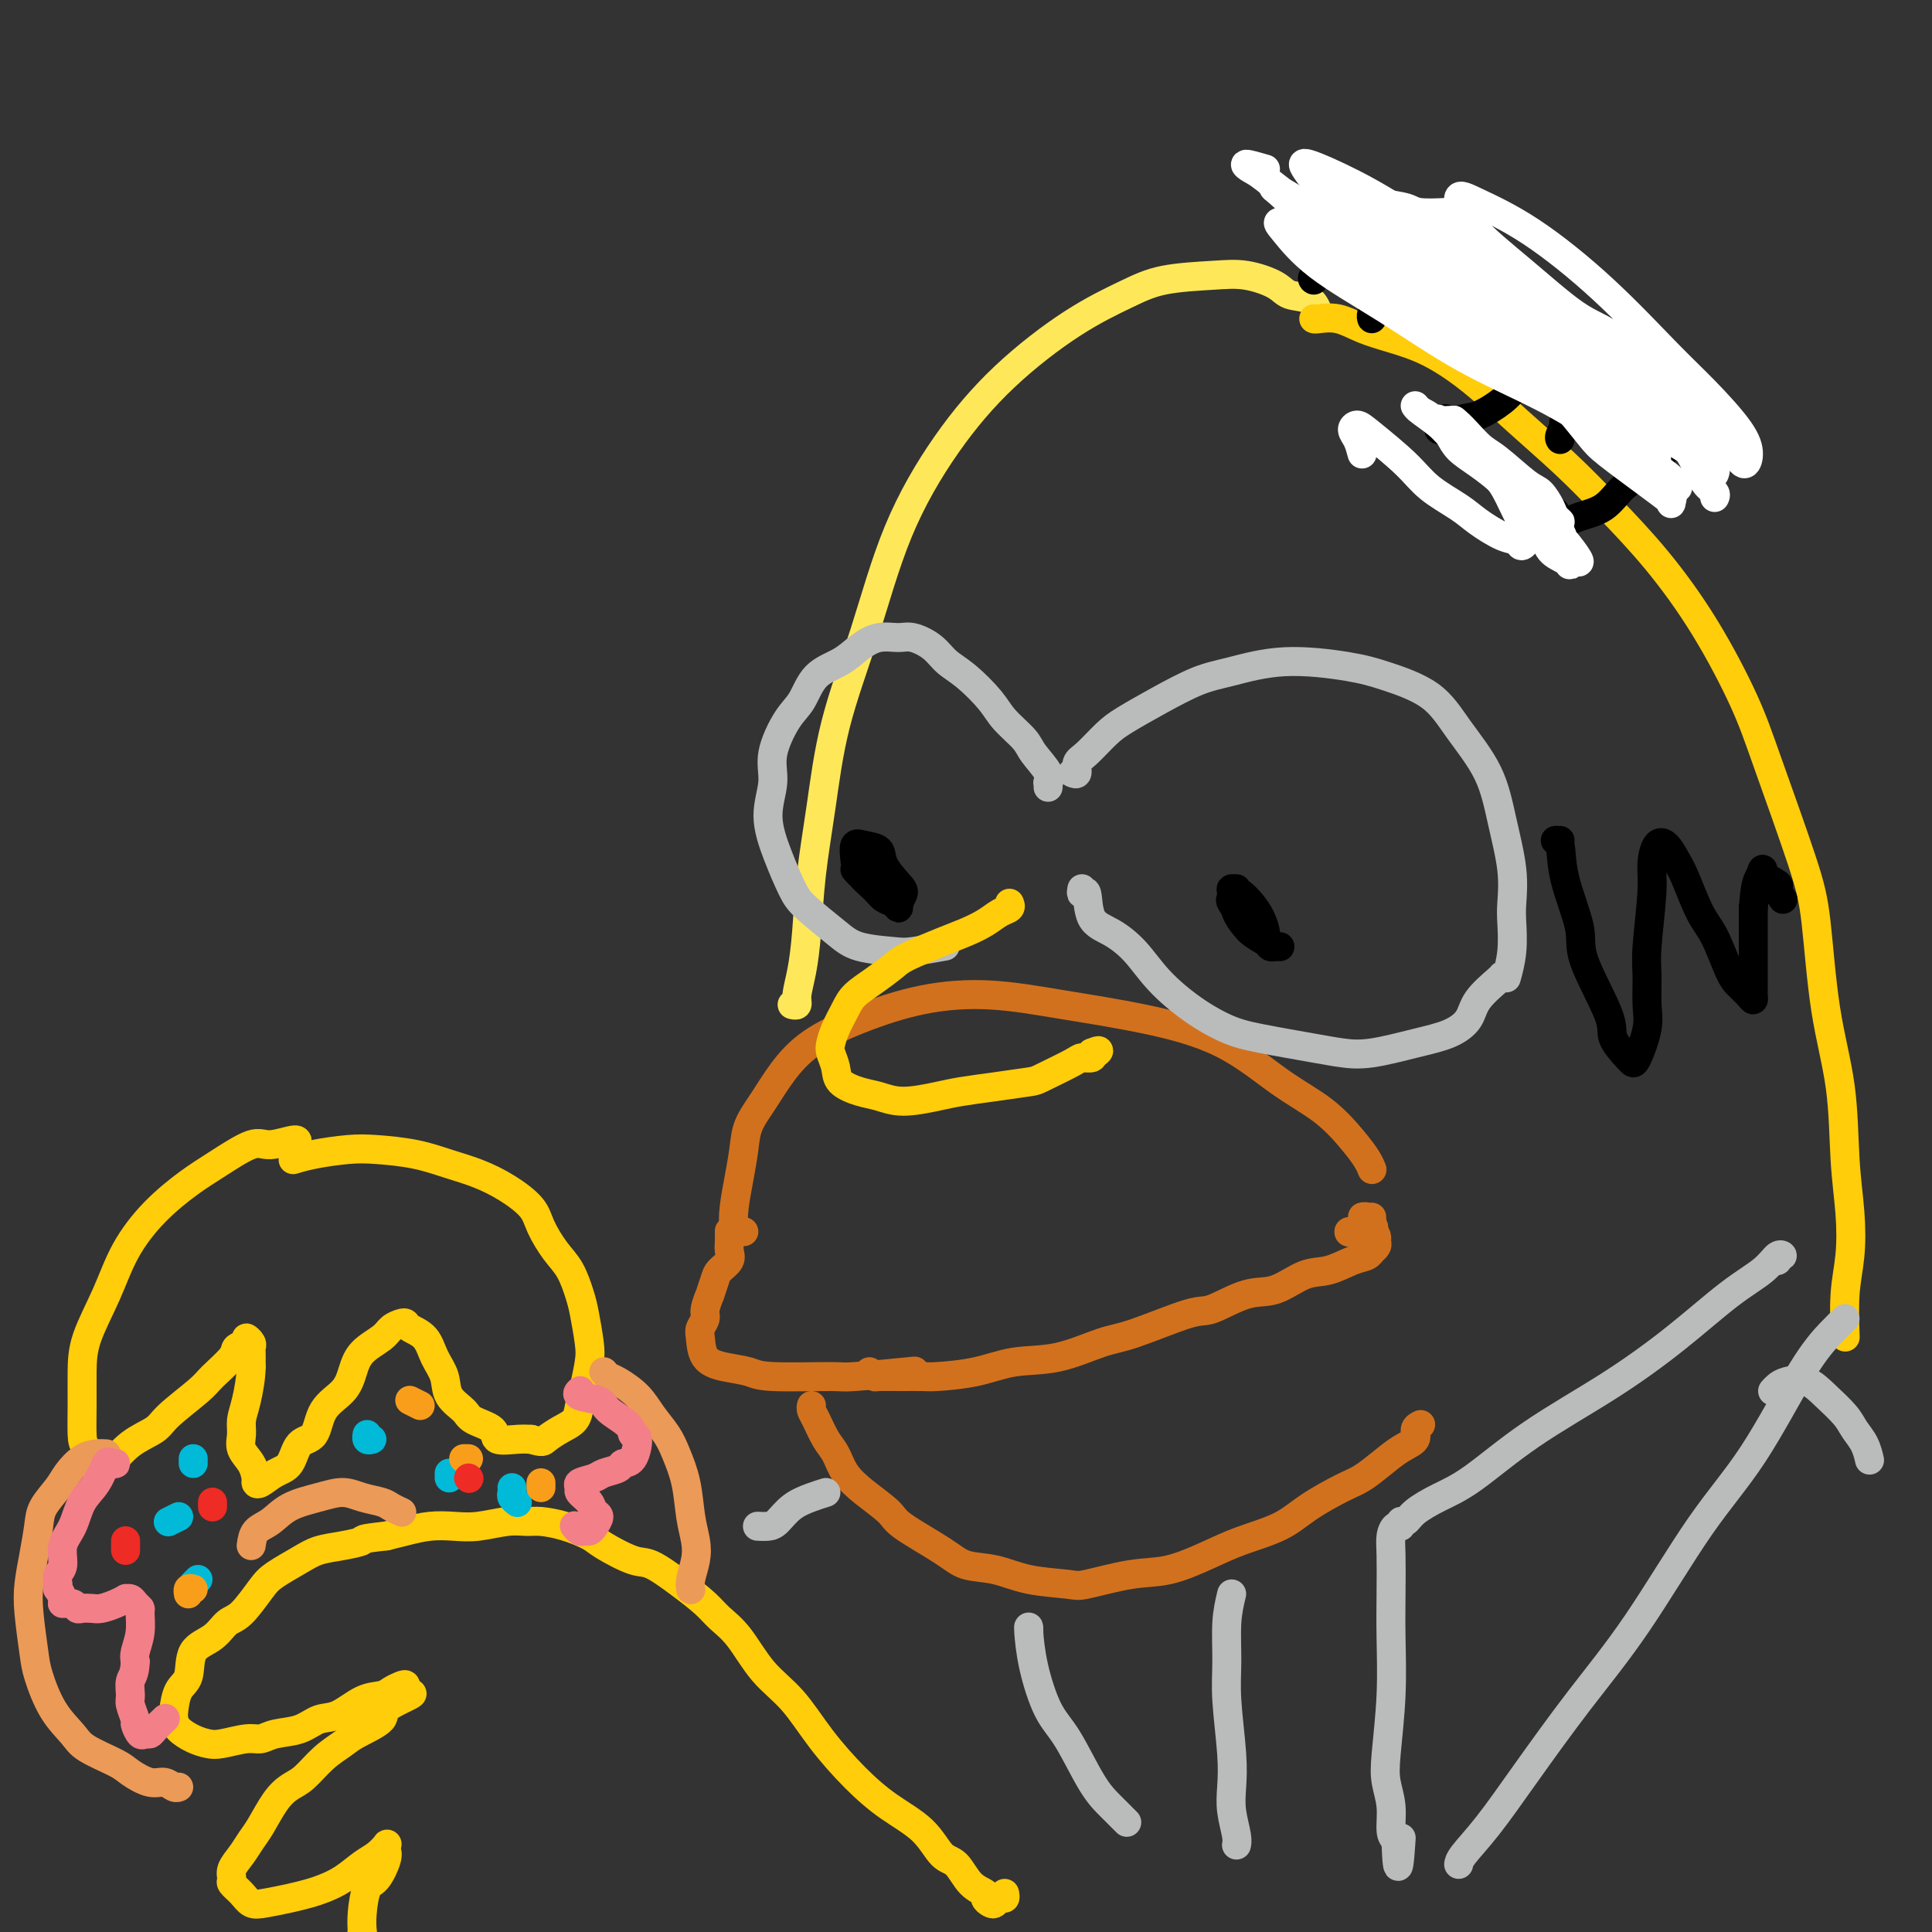 <svg viewBox='0 0 400 400' version='1.1' xmlns='http://www.w3.org/2000/svg' xmlns:xlink='http://www.w3.org/1999/xlink'><rect x="0" y="0" width="400" height="400" fill="#333333" stroke="none"/><g fill='none' stroke='#FEE859' stroke-width='6' stroke-linecap='round' stroke-linejoin='round'><path d='M273,65c-0.445,-1.199 -0.890,-2.399 -2,-3c-1.110,-0.601 -2.886,-0.604 -4,-1c-1.114,-0.396 -1.567,-1.184 -3,-2c-1.433,-0.816 -3.846,-1.658 -6,-2c-2.154,-0.342 -4.049,-0.184 -7,0c-2.951,0.184 -6.960,0.392 -10,1c-3.040,0.608 -5.112,1.614 -8,3c-2.888,1.386 -6.591,3.152 -11,6c-4.409,2.848 -9.523,6.777 -14,11c-4.477,4.223 -8.316,8.738 -12,14c-3.684,5.262 -7.215,11.269 -10,18c-2.785,6.731 -4.826,14.184 -7,21c-2.174,6.816 -4.480,12.993 -6,19c-1.520,6.007 -2.254,11.843 -3,17c-0.746,5.157 -1.505,9.634 -2,14c-0.495,4.366 -0.725,8.620 -1,12c-0.275,3.380 -0.596,5.886 -1,8c-0.404,2.114 -0.892,3.835 -1,5c-0.108,1.165 0.163,1.775 0,2c-0.163,0.225 -0.761,0.064 -1,0c-0.239,-0.064 -0.120,-0.032 0,0'/></g>
<g fill='none' stroke='#D2711D' stroke-width='6' stroke-linecap='round' stroke-linejoin='round'><path d='M154,255c-0.316,0.030 -0.631,0.060 -1,0c-0.369,-0.060 -0.791,-0.209 -1,-1c-0.209,-0.791 -0.205,-2.222 0,-4c0.205,-1.778 0.612,-3.902 1,-6c0.388,-2.098 0.756,-4.171 1,-6c0.244,-1.829 0.362,-3.416 1,-5c0.638,-1.584 1.795,-3.166 3,-5c1.205,-1.834 2.458,-3.918 4,-6c1.542,-2.082 3.373,-4.160 6,-6c2.627,-1.840 6.050,-3.441 10,-5c3.950,-1.559 8.428,-3.075 13,-4c4.572,-0.925 9.237,-1.260 14,-1c4.763,0.260 9.623,1.113 15,2c5.377,0.887 11.271,1.808 17,3c5.729,1.192 11.293,2.654 16,5c4.707,2.346 8.557,5.574 12,8c3.443,2.426 6.478,4.048 9,6c2.522,1.952 4.532,4.235 6,6c1.468,1.765 2.395,3.014 3,4c0.605,0.986 0.887,1.710 1,2c0.113,0.290 0.056,0.145 0,0'/><path d='M151,255c0.001,-0.096 0.002,-0.192 0,0c-0.002,0.192 -0.007,0.671 0,1c0.007,0.329 0.027,0.509 0,1c-0.027,0.491 -0.102,1.292 0,2c0.102,0.708 0.382,1.322 0,2c-0.382,0.678 -1.427,1.421 -2,2c-0.573,0.579 -0.674,0.994 -1,2c-0.326,1.006 -0.876,2.602 -1,3c-0.124,0.398 0.177,-0.401 0,0c-0.177,0.401 -0.831,2.001 -1,3c-0.169,0.999 0.147,1.395 0,2c-0.147,0.605 -0.758,1.419 -1,2c-0.242,0.581 -0.114,0.930 0,2c0.114,1.070 0.213,2.861 1,4c0.787,1.139 2.260,1.627 4,2c1.740,0.373 3.747,0.632 5,1c1.253,0.368 1.753,0.844 5,1c3.247,0.156 9.241,-0.010 12,0c2.759,0.010 2.281,0.195 5,0c2.719,-0.195 8.634,-0.770 11,-1c2.366,-0.230 1.183,-0.115 0,0'/><path d='M180,284c0.393,0.423 0.786,0.846 1,1c0.214,0.154 0.249,0.039 1,0c0.751,-0.039 2.217,-0.004 4,0c1.783,0.004 3.883,-0.024 5,0c1.117,0.024 1.249,0.101 3,0c1.751,-0.101 5.119,-0.381 8,-1c2.881,-0.619 5.276,-1.578 8,-2c2.724,-0.422 5.779,-0.306 9,-1c3.221,-0.694 6.608,-2.197 9,-3c2.392,-0.803 3.789,-0.906 7,-2c3.211,-1.094 8.234,-3.180 11,-4c2.766,-0.820 3.274,-0.376 5,-1c1.726,-0.624 4.671,-2.318 7,-3c2.329,-0.682 4.042,-0.354 6,-1c1.958,-0.646 4.161,-2.268 6,-3c1.839,-0.732 3.315,-0.574 5,-1c1.685,-0.426 3.580,-1.438 5,-2c1.420,-0.562 2.366,-0.676 3,-1c0.634,-0.324 0.955,-0.860 1,-1c0.045,-0.140 -0.186,0.116 0,0c0.186,-0.116 0.790,-0.606 1,-1c0.210,-0.394 0.025,-0.694 0,-1c-0.025,-0.306 0.108,-0.618 0,-1c-0.108,-0.382 -0.457,-0.834 -1,-1c-0.543,-0.166 -1.280,-0.044 -2,0c-0.720,0.044 -1.425,0.012 -2,0c-0.575,-0.012 -1.022,-0.003 -1,0c0.022,0.003 0.511,0.002 1,0'/><path d='M280,255c-0.861,0.065 -1.015,0.229 0,0c1.015,-0.229 3.198,-0.850 4,-1c0.802,-0.150 0.225,0.170 0,0c-0.225,-0.170 -0.096,-0.830 0,-1c0.096,-0.170 0.159,0.151 0,0c-0.159,-0.151 -0.540,-0.772 -1,-1c-0.460,-0.228 -1.000,-0.061 -1,0c-0.000,0.061 0.538,0.016 1,0c0.462,-0.016 0.846,-0.005 1,0c0.154,0.005 0.077,0.002 0,0'/><path d='M168,291c-0.066,0.300 -0.132,0.600 0,1c0.132,0.400 0.462,0.900 1,2c0.538,1.100 1.282,2.802 2,4c0.718,1.198 1.408,1.894 2,3c0.592,1.106 1.085,2.624 2,4c0.915,1.376 2.252,2.610 4,4c1.748,1.390 3.908,2.935 5,4c1.092,1.065 1.117,1.651 3,3c1.883,1.349 5.625,3.461 8,5c2.375,1.539 3.383,2.505 5,3c1.617,0.495 3.844,0.518 6,1c2.156,0.482 4.240,1.424 7,2c2.760,0.576 6.197,0.786 8,1c1.803,0.214 1.973,0.430 4,0c2.027,-0.430 5.910,-1.507 9,-2c3.090,-0.493 5.387,-0.403 8,-1c2.613,-0.597 5.543,-1.883 8,-3c2.457,-1.117 4.442,-2.066 7,-3c2.558,-0.934 5.688,-1.853 8,-3c2.312,-1.147 3.805,-2.524 6,-4c2.195,-1.476 5.094,-3.053 7,-4c1.906,-0.947 2.821,-1.266 4,-2c1.179,-0.734 2.621,-1.885 4,-3c1.379,-1.115 2.696,-2.194 4,-3c1.304,-0.806 2.597,-1.340 3,-2c0.403,-0.660 -0.084,-1.447 0,-2c0.084,-0.553 0.738,-0.872 1,-1c0.262,-0.128 0.131,-0.064 0,0'/></g>
<g fill='none' stroke='#BABBBB' stroke-width='6' stroke-linecap='round' stroke-linejoin='round'><path d='M222,160c0.456,0.194 0.913,0.387 1,0c0.087,-0.387 -0.195,-1.355 0,-2c0.195,-0.645 0.869,-0.967 2,-2c1.131,-1.033 2.720,-2.776 4,-4c1.280,-1.224 2.250,-1.930 4,-3c1.750,-1.070 4.280,-2.505 7,-4c2.720,-1.495 5.630,-3.051 8,-4c2.370,-0.949 4.202,-1.292 7,-2c2.798,-0.708 6.563,-1.782 11,-2c4.437,-0.218 9.545,0.419 13,1c3.455,0.581 5.257,1.106 8,2c2.743,0.894 6.427,2.158 9,4c2.573,1.842 4.034,4.261 6,7c1.966,2.739 4.435,5.798 6,9c1.565,3.202 2.224,6.546 3,10c0.776,3.454 1.668,7.017 2,10c0.332,2.983 0.103,5.385 0,7c-0.103,1.615 -0.079,2.443 0,4c0.079,1.557 0.214,3.842 0,6c-0.214,2.158 -0.775,4.188 -1,5c-0.225,0.812 -0.112,0.406 0,0'/><path d='M217,163c0.022,-0.455 0.044,-0.911 0,-1c-0.044,-0.089 -0.155,0.188 0,0c0.155,-0.188 0.574,-0.842 0,-2c-0.574,-1.158 -2.141,-2.820 -3,-4c-0.859,-1.180 -1.010,-1.876 -2,-3c-0.990,-1.124 -2.819,-2.675 -4,-4c-1.181,-1.325 -1.713,-2.426 -3,-4c-1.287,-1.574 -3.330,-3.623 -5,-5c-1.670,-1.377 -2.967,-2.083 -4,-3c-1.033,-0.917 -1.802,-2.044 -3,-3c-1.198,-0.956 -2.825,-1.739 -4,-2c-1.175,-0.261 -1.897,-0.000 -3,0c-1.103,0.000 -2.588,-0.260 -4,0c-1.412,0.260 -2.751,1.042 -4,2c-1.249,0.958 -2.409,2.093 -4,3c-1.591,0.907 -3.612,1.587 -5,3c-1.388,1.413 -2.142,3.558 -3,5c-0.858,1.442 -1.818,2.182 -3,4c-1.182,1.818 -2.584,4.713 -3,7c-0.416,2.287 0.154,3.965 0,6c-0.154,2.035 -1.031,4.428 -1,7c0.031,2.572 0.970,5.323 2,8c1.030,2.677 2.153,5.281 3,7c0.847,1.719 1.420,2.553 3,4c1.580,1.447 4.169,3.508 6,5c1.831,1.492 2.905,2.413 5,3c2.095,0.587 5.211,0.838 7,1c1.789,0.162 2.251,0.236 4,0c1.749,-0.236 4.785,-0.782 6,-1c1.215,-0.218 0.607,-0.109 0,0'/><path d='M224,184c-0.107,0.556 -0.213,1.112 0,1c0.213,-0.112 0.746,-0.892 1,0c0.254,0.892 0.228,3.456 1,5c0.772,1.544 2.340,2.070 4,3c1.660,0.930 3.410,2.265 5,4c1.590,1.735 3.019,3.869 5,6c1.981,2.131 4.514,4.259 7,6c2.486,1.741 4.926,3.095 7,4c2.074,0.905 3.781,1.361 7,2c3.219,0.639 7.949,1.462 11,2c3.051,0.538 4.421,0.791 6,1c1.579,0.209 3.365,0.374 6,0c2.635,-0.374 6.118,-1.287 9,-2c2.882,-0.713 5.165,-1.224 7,-2c1.835,-0.776 3.224,-1.816 4,-3c0.776,-1.184 0.940,-2.513 2,-4c1.060,-1.487 3.016,-3.131 4,-4c0.984,-0.869 0.995,-0.963 1,-1c0.005,-0.037 0.002,-0.019 0,0'/></g>
<g fill='none' stroke='#000000' stroke-width='6' stroke-linecap='round' stroke-linejoin='round'><path d='M177,180c0.486,0.563 0.971,1.125 2,2c1.029,0.875 2.600,2.062 4,3c1.400,0.938 2.627,1.626 3,2c0.373,0.374 -0.108,0.433 0,0c0.108,-0.433 0.804,-1.359 1,-2c0.196,-0.641 -0.109,-0.997 -1,-2c-0.891,-1.003 -2.369,-2.652 -3,-4c-0.631,-1.348 -0.417,-2.395 -1,-3c-0.583,-0.605 -1.964,-0.769 -3,-1c-1.036,-0.231 -1.725,-0.528 -2,0c-0.275,0.528 -0.134,1.881 0,3c0.134,1.119 0.260,2.003 1,3c0.740,0.997 2.093,2.107 3,3c0.907,0.893 1.367,1.570 2,2c0.633,0.430 1.437,0.612 2,1c0.563,0.388 0.883,0.980 1,1c0.117,0.020 0.032,-0.533 0,-1c-0.032,-0.467 -0.009,-0.848 0,-1c0.009,-0.152 0.005,-0.076 0,0'/><path d='M256,184c-0.407,-0.015 -0.815,-0.029 -1,0c-0.185,0.029 -0.148,0.103 0,1c0.148,0.897 0.408,2.619 1,4c0.592,1.381 1.518,2.423 2,3c0.482,0.577 0.522,0.689 1,1c0.478,0.311 1.394,0.821 2,1c0.606,0.179 0.903,0.028 1,0c0.097,-0.028 -0.005,0.066 0,0c0.005,-0.066 0.118,-0.292 0,-1c-0.118,-0.708 -0.466,-1.899 -1,-3c-0.534,-1.101 -1.255,-2.111 -2,-3c-0.745,-0.889 -1.514,-1.655 -2,-2c-0.486,-0.345 -0.690,-0.269 -1,0c-0.310,0.269 -0.728,0.730 -1,1c-0.272,0.270 -0.399,0.349 0,1c0.399,0.651 1.325,1.873 2,3c0.675,1.127 1.099,2.158 2,3c0.901,0.842 2.280,1.493 3,2c0.720,0.507 0.781,0.868 1,1c0.219,0.132 0.598,0.036 1,0c0.402,-0.036 0.829,-0.010 1,0c0.171,0.010 0.085,0.005 0,0'/></g>
<g fill='none' stroke='#FFCD0A' stroke-width='6' stroke-linecap='round' stroke-linejoin='round'><path d='M209,187c0.161,0.357 0.322,0.713 0,1c-0.322,0.287 -1.126,0.503 -2,1c-0.874,0.497 -1.818,1.273 -3,2c-1.182,0.727 -2.601,1.405 -4,2c-1.399,0.595 -2.777,1.107 -5,2c-2.223,0.893 -5.291,2.167 -7,3c-1.709,0.833 -2.058,1.227 -3,2c-0.942,0.773 -2.476,1.926 -4,3c-1.524,1.074 -3.036,2.069 -4,3c-0.964,0.931 -1.379,1.799 -2,3c-0.621,1.201 -1.448,2.734 -2,4c-0.552,1.266 -0.830,2.265 -1,3c-0.170,0.735 -0.234,1.205 0,2c0.234,0.795 0.765,1.916 1,3c0.235,1.084 0.173,2.130 1,3c0.827,0.870 2.543,1.565 4,2c1.457,0.435 2.655,0.611 4,1c1.345,0.389 2.837,0.990 5,1c2.163,0.010 4.998,-0.573 7,-1c2.002,-0.427 3.170,-0.699 5,-1c1.830,-0.301 4.320,-0.631 7,-1c2.680,-0.369 5.549,-0.778 7,-1c1.451,-0.222 1.486,-0.258 3,-1c1.514,-0.742 4.509,-2.188 6,-3c1.491,-0.812 1.478,-0.988 2,-1c0.522,-0.012 1.578,0.139 2,0c0.422,-0.139 0.211,-0.570 0,-1'/><path d='M226,218c2.244,-0.933 1.356,-0.267 1,0c-0.356,0.267 -0.178,0.133 0,0'/><path d='M272,66c0.086,0.048 0.172,0.097 1,0c0.828,-0.097 2.399,-0.339 4,0c1.601,0.339 3.232,1.259 5,2c1.768,0.741 3.674,1.304 6,2c2.326,0.696 5.073,1.525 8,3c2.927,1.475 6.036,3.595 9,6c2.964,2.405 5.784,5.093 9,8c3.216,2.907 6.828,6.031 10,9c3.172,2.969 5.902,5.782 9,9c3.098,3.218 6.563,6.840 10,11c3.437,4.160 6.847,8.857 10,14c3.153,5.143 6.051,10.732 8,15c1.949,4.268 2.949,7.215 5,13c2.051,5.785 5.151,14.409 7,20c1.849,5.591 2.446,8.148 3,13c0.554,4.852 1.063,12.000 2,18c0.937,6.000 2.300,10.852 3,16c0.700,5.148 0.738,10.593 1,15c0.262,4.407 0.750,7.778 1,11c0.250,3.222 0.263,6.297 0,9c-0.263,2.703 -0.802,5.036 -1,8c-0.198,2.964 -0.057,6.561 0,8c0.057,1.439 0.028,0.719 0,0'/></g>
<g fill='none' stroke='#000000' stroke-width='6' stroke-linecap='round' stroke-linejoin='round'><path d='M299,87c0.212,-0.284 0.423,-0.568 0,0c-0.423,0.568 -1.481,1.989 -1,2c0.481,0.011 2.501,-1.389 4,-2c1.499,-0.611 2.476,-0.432 4,-1c1.524,-0.568 3.596,-1.882 5,-3c1.404,-1.118 2.142,-2.041 3,-3c0.858,-0.959 1.837,-1.955 3,-3c1.163,-1.045 2.509,-2.138 3,-3c0.491,-0.862 0.128,-1.491 0,-2c-0.128,-0.509 -0.022,-0.897 0,-2c0.022,-1.103 -0.039,-2.922 0,-4c0.039,-1.078 0.177,-1.416 0,-2c-0.177,-0.584 -0.671,-1.414 -1,-2c-0.329,-0.586 -0.494,-0.927 -1,-1c-0.506,-0.073 -1.355,0.124 -2,0c-0.645,-0.124 -1.088,-0.568 -2,0c-0.912,0.568 -2.294,2.147 -3,3c-0.706,0.853 -0.735,0.978 -1,2c-0.265,1.022 -0.764,2.940 -1,4c-0.236,1.060 -0.208,1.264 0,2c0.208,0.736 0.594,2.006 1,3c0.406,0.994 0.830,1.713 1,2c0.170,0.287 0.085,0.144 0,0'/><path d='M322,106c-0.169,0.288 -0.339,0.576 0,1c0.339,0.424 1.186,0.984 2,1c0.814,0.016 1.596,-0.512 3,-1c1.404,-0.488 3.430,-0.934 5,-2c1.570,-1.066 2.682,-2.750 4,-4c1.318,-1.250 2.840,-2.064 4,-3c1.160,-0.936 1.956,-1.994 3,-3c1.044,-1.006 2.334,-1.959 3,-3c0.666,-1.041 0.707,-2.170 1,-3c0.293,-0.830 0.837,-1.360 1,-2c0.163,-0.640 -0.054,-1.391 0,-2c0.054,-0.609 0.379,-1.078 0,-2c-0.379,-0.922 -1.462,-2.299 -2,-3c-0.538,-0.701 -0.531,-0.726 -1,-1c-0.469,-0.274 -1.415,-0.795 -2,-1c-0.585,-0.205 -0.809,-0.093 -2,0c-1.191,0.093 -3.348,0.167 -5,1c-1.652,0.833 -2.800,2.426 -4,3c-1.200,0.574 -2.451,0.129 -4,1c-1.549,0.871 -3.396,3.056 -4,4c-0.604,0.944 0.034,0.645 0,1c-0.034,0.355 -0.740,1.365 -1,2c-0.260,0.635 -0.074,0.896 0,1c0.074,0.104 0.037,0.052 0,0'/><path d='M284,65c0.027,0.524 0.053,1.048 0,1c-0.053,-0.048 -0.187,-0.669 0,-1c0.187,-0.331 0.695,-0.372 1,-1c0.305,-0.628 0.408,-1.843 1,-3c0.592,-1.157 1.673,-2.255 2,-3c0.327,-0.745 -0.101,-1.138 0,-2c0.101,-0.862 0.730,-2.194 1,-3c0.270,-0.806 0.179,-1.086 0,-2c-0.179,-0.914 -0.447,-2.463 -1,-3c-0.553,-0.537 -1.393,-0.062 -2,0c-0.607,0.062 -0.983,-0.288 -2,0c-1.017,0.288 -2.675,1.216 -4,2c-1.325,0.784 -2.316,1.426 -3,2c-0.684,0.574 -1.060,1.082 -2,2c-0.940,0.918 -2.446,2.247 -3,3c-0.554,0.753 -0.158,0.929 0,1c0.158,0.071 0.079,0.035 0,0'/></g>
<g fill='none' stroke='#FFCD0A' stroke-width='6' stroke-linecap='round' stroke-linejoin='round'><path d='M208,392c0.088,0.451 0.177,0.902 0,1c-0.177,0.098 -0.619,-0.159 -1,0c-0.381,0.159 -0.699,0.732 -1,1c-0.301,0.268 -0.583,0.229 -1,0c-0.417,-0.229 -0.968,-0.650 -1,-1c-0.032,-0.350 0.455,-0.631 0,-1c-0.455,-0.369 -1.852,-0.828 -3,-2c-1.148,-1.172 -2.048,-3.059 -3,-4c-0.952,-0.941 -1.958,-0.937 -3,-2c-1.042,-1.063 -2.121,-3.193 -4,-5c-1.879,-1.807 -4.557,-3.292 -7,-5c-2.443,-1.708 -4.652,-3.640 -7,-6c-2.348,-2.360 -4.834,-5.149 -7,-8c-2.166,-2.851 -4.010,-5.763 -6,-8c-1.990,-2.237 -4.126,-3.798 -6,-6c-1.874,-2.202 -3.485,-5.046 -5,-7c-1.515,-1.954 -2.934,-3.018 -4,-4c-1.066,-0.982 -1.781,-1.880 -3,-3c-1.219,-1.120 -2.943,-2.460 -5,-4c-2.057,-1.540 -4.446,-3.281 -6,-4c-1.554,-0.719 -2.271,-0.417 -4,-1c-1.729,-0.583 -4.468,-2.051 -6,-3c-1.532,-0.949 -1.857,-1.380 -3,-2c-1.143,-0.620 -3.106,-1.430 -5,-2c-1.894,-0.570 -3.720,-0.899 -5,-1c-1.280,-0.101 -2.014,0.025 -3,0c-0.986,-0.025 -2.223,-0.200 -4,0c-1.777,0.200 -4.092,0.775 -6,1c-1.908,0.225 -3.408,0.102 -5,0c-1.592,-0.102 -3.275,-0.181 -5,0c-1.725,0.181 -3.493,0.623 -5,1c-1.507,0.377 -2.754,0.688 -4,1'/><path d='M80,318c-5.909,0.640 -4.682,0.741 -5,1c-0.318,0.259 -2.180,0.675 -4,1c-1.820,0.325 -3.596,0.560 -5,1c-1.404,0.440 -2.434,1.086 -4,2c-1.566,0.914 -3.667,2.097 -5,3c-1.333,0.903 -1.899,1.527 -3,3c-1.101,1.473 -2.738,3.795 -4,5c-1.262,1.205 -2.149,1.294 -3,2c-0.851,0.706 -1.668,2.031 -3,3c-1.332,0.969 -3.180,1.582 -4,3c-0.820,1.418 -0.610,3.639 -1,5c-0.390,1.361 -1.378,1.860 -2,3c-0.622,1.140 -0.879,2.922 -1,4c-0.121,1.078 -0.106,1.453 0,2c0.106,0.547 0.304,1.267 1,2c0.696,0.733 1.891,1.479 3,2c1.109,0.521 2.133,0.816 3,1c0.867,0.184 1.579,0.258 3,0c1.421,-0.258 3.552,-0.847 5,-1c1.448,-0.153 2.213,0.130 3,0c0.787,-0.130 1.595,-0.672 3,-1c1.405,-0.328 3.405,-0.441 5,-1c1.595,-0.559 2.783,-1.564 4,-2c1.217,-0.436 2.462,-0.302 4,-1c1.538,-0.698 3.369,-2.227 5,-3c1.631,-0.773 3.061,-0.790 4,-1c0.939,-0.210 1.386,-0.613 2,-1c0.614,-0.387 1.396,-0.758 2,-1c0.604,-0.242 1.030,-0.355 1,0c-0.030,0.355 -0.515,1.177 -1,2'/><path d='M83,351c5.320,-1.234 0.122,0.682 -2,2c-2.122,1.318 -1.166,2.037 -2,3c-0.834,0.963 -3.458,2.169 -5,3c-1.542,0.831 -2.001,1.287 -3,2c-0.999,0.713 -2.536,1.682 -4,3c-1.464,1.318 -2.853,2.985 -4,4c-1.147,1.015 -2.050,1.377 -3,2c-0.950,0.623 -1.947,1.507 -3,3c-1.053,1.493 -2.163,3.594 -3,5c-0.837,1.406 -1.403,2.116 -2,3c-0.597,0.884 -1.226,1.941 -2,3c-0.774,1.059 -1.694,2.119 -2,3c-0.306,0.881 0.002,1.582 0,2c-0.002,0.418 -0.315,0.554 0,1c0.315,0.446 1.256,1.202 2,2c0.744,0.798 1.290,1.637 2,2c0.710,0.363 1.585,0.250 3,0c1.415,-0.250 3.369,-0.637 5,-1c1.631,-0.363 2.940,-0.702 4,-1c1.060,-0.298 1.871,-0.557 3,-1c1.129,-0.443 2.576,-1.072 4,-2c1.424,-0.928 2.826,-2.155 4,-3c1.174,-0.845 2.120,-1.309 3,-2c0.880,-0.691 1.694,-1.611 2,-2c0.306,-0.389 0.104,-0.248 0,0c-0.104,0.248 -0.108,0.604 0,1c0.108,0.396 0.330,0.833 0,2c-0.330,1.167 -1.212,3.065 -2,4c-0.788,0.935 -1.481,0.905 -2,2c-0.519,1.095 -0.862,3.313 -1,5c-0.138,1.687 -0.069,2.844 0,4'/><path d='M75,400c-0.867,3.420 -0.533,2.969 0,3c0.533,0.031 1.267,0.544 2,1c0.733,0.456 1.467,0.853 2,1c0.533,0.147 0.867,0.042 1,0c0.133,-0.042 0.067,-0.021 0,0'/><path d='M60,237c0.291,0.151 0.582,0.301 1,0c0.418,-0.301 0.964,-1.055 0,-1c-0.964,0.055 -3.439,0.917 -5,1c-1.561,0.083 -2.210,-0.614 -4,0c-1.790,0.614 -4.722,2.537 -7,4c-2.278,1.463 -3.903,2.465 -6,4c-2.097,1.535 -4.667,3.601 -7,6c-2.333,2.399 -4.429,5.129 -6,8c-1.571,2.871 -2.617,5.882 -4,9c-1.383,3.118 -3.101,6.343 -4,9c-0.899,2.657 -0.977,4.747 -1,7c-0.023,2.253 0.009,4.670 0,7c-0.009,2.330 -0.059,4.573 0,6c0.059,1.427 0.225,2.037 1,3c0.775,0.963 2.157,2.279 3,3c0.843,0.721 1.147,0.845 2,0c0.853,-0.845 2.257,-2.661 4,-4c1.743,-1.339 3.827,-2.200 5,-3c1.173,-0.800 1.437,-1.538 3,-3c1.563,-1.462 4.427,-3.648 6,-5c1.573,-1.352 1.856,-1.869 3,-3c1.144,-1.131 3.147,-2.874 4,-4c0.853,-1.126 0.554,-1.633 1,-2c0.446,-0.367 1.636,-0.594 2,-1c0.364,-0.406 -0.099,-0.990 0,-1c0.099,-0.010 0.758,0.554 1,1c0.242,0.446 0.065,0.774 0,1c-0.065,0.226 -0.019,0.350 0,1c0.019,0.650 0.009,1.825 0,3'/><path d='M52,283c-0.009,2.155 -0.532,5.041 -1,7c-0.468,1.959 -0.882,2.991 -1,4c-0.118,1.009 0.059,1.997 0,3c-0.059,1.003 -0.354,2.022 0,3c0.354,0.978 1.357,1.916 2,3c0.643,1.084 0.925,2.315 1,3c0.075,0.685 -0.056,0.824 0,1c0.056,0.176 0.298,0.387 1,0c0.702,-0.387 1.863,-1.373 3,-2c1.137,-0.627 2.251,-0.894 3,-2c0.749,-1.106 1.131,-3.050 2,-4c0.869,-0.950 2.223,-0.904 3,-2c0.777,-1.096 0.978,-3.333 2,-5c1.022,-1.667 2.864,-2.765 4,-4c1.136,-1.235 1.565,-2.608 2,-4c0.435,-1.392 0.877,-2.805 2,-4c1.123,-1.195 2.929,-2.174 4,-3c1.071,-0.826 1.407,-1.499 2,-2c0.593,-0.501 1.443,-0.830 2,-1c0.557,-0.170 0.822,-0.181 1,0c0.178,0.181 0.269,0.555 1,1c0.731,0.445 2.101,0.962 3,2c0.899,1.038 1.327,2.596 2,4c0.673,1.404 1.593,2.655 2,4c0.407,1.345 0.302,2.785 1,4c0.698,1.215 2.200,2.206 3,3c0.800,0.794 0.900,1.389 2,2c1.100,0.611 3.202,1.236 4,2c0.798,0.764 0.292,1.667 1,2c0.708,0.333 2.631,0.095 4,0c1.369,-0.095 2.185,-0.048 3,0'/><path d='M110,298c2.399,0.717 2.397,0.511 3,0c0.603,-0.511 1.811,-1.326 3,-2c1.189,-0.674 2.358,-1.206 3,-2c0.642,-0.794 0.757,-1.851 1,-3c0.243,-1.149 0.613,-2.392 1,-4c0.387,-1.608 0.792,-3.581 1,-5c0.208,-1.419 0.219,-2.282 0,-4c-0.219,-1.718 -0.668,-4.290 -1,-6c-0.332,-1.710 -0.548,-2.557 -1,-4c-0.452,-1.443 -1.140,-3.481 -2,-5c-0.860,-1.519 -1.891,-2.518 -3,-4c-1.109,-1.482 -2.297,-3.446 -3,-5c-0.703,-1.554 -0.922,-2.696 -2,-4c-1.078,-1.304 -3.015,-2.770 -5,-4c-1.985,-1.230 -4.019,-2.225 -6,-3c-1.981,-0.775 -3.908,-1.329 -6,-2c-2.092,-0.671 -4.347,-1.458 -7,-2c-2.653,-0.542 -5.703,-0.839 -8,-1c-2.297,-0.161 -3.843,-0.188 -6,0c-2.157,0.188 -4.927,0.589 -7,1c-2.073,0.411 -3.449,0.832 -4,1c-0.551,0.168 -0.275,0.084 0,0'/></g>
<g fill='none' stroke='#EC9A57' stroke-width='6' stroke-linecap='round' stroke-linejoin='round'><path d='M22,301c-0.586,-0.039 -1.173,-0.079 -2,0c-0.827,0.079 -1.895,0.276 -3,1c-1.105,0.724 -2.246,1.973 -3,3c-0.754,1.027 -1.120,1.831 -2,3c-0.880,1.169 -2.275,2.703 -3,4c-0.725,1.297 -0.779,2.356 -1,4c-0.221,1.644 -0.607,3.871 -1,6c-0.393,2.129 -0.791,4.158 -1,6c-0.209,1.842 -0.228,3.497 0,6c0.228,2.503 0.704,5.852 1,8c0.296,2.148 0.411,3.093 1,5c0.589,1.907 1.650,4.775 3,7c1.350,2.225 2.987,3.805 4,5c1.013,1.195 1.402,2.004 3,3c1.598,0.996 4.407,2.180 6,3c1.593,0.820 1.972,1.278 3,2c1.028,0.722 2.706,1.710 4,2c1.294,0.290 2.202,-0.118 3,0c0.798,0.118 1.484,0.763 2,1c0.516,0.237 0.862,0.068 1,0c0.138,-0.068 0.069,-0.034 0,0'/><path d='M125,284c0.299,0.375 0.598,0.750 1,1c0.402,0.250 0.908,0.375 2,1c1.092,0.625 2.769,1.750 4,3c1.231,1.250 2.017,2.627 3,4c0.983,1.373 2.162,2.744 3,4c0.838,1.256 1.336,2.397 2,4c0.664,1.603 1.495,3.668 2,6c0.505,2.332 0.685,4.930 1,7c0.315,2.070 0.764,3.613 1,5c0.236,1.387 0.259,2.619 0,4c-0.259,1.381 -0.801,2.910 -1,4c-0.199,1.090 -0.057,1.740 0,2c0.057,0.260 0.028,0.130 0,0'/><path d='M52,320c0.165,-1.119 0.329,-2.238 1,-3c0.671,-0.762 1.848,-1.168 3,-2c1.152,-0.832 2.280,-2.090 4,-3c1.720,-0.910 4.032,-1.470 6,-2c1.968,-0.530 3.593,-1.028 5,-1c1.407,0.028 2.598,0.582 4,1c1.402,0.418 3.015,0.700 4,1c0.985,0.300 1.342,0.619 2,1c0.658,0.381 1.617,0.823 2,1c0.383,0.177 0.192,0.088 0,0'/></g>
<g fill='none' stroke='#F37F89' stroke-width='6' stroke-linecap='round' stroke-linejoin='round'><path d='M23,303c0.516,-0.026 1.032,-0.053 1,0c-0.032,0.053 -0.613,0.184 -1,0c-0.387,-0.184 -0.581,-0.683 -1,0c-0.419,0.683 -1.064,2.546 -2,4c-0.936,1.454 -2.164,2.497 -3,4c-0.836,1.503 -1.282,3.467 -2,5c-0.718,1.533 -1.709,2.636 -2,4c-0.291,1.364 0.117,2.991 0,4c-0.117,1.009 -0.759,1.401 -1,2c-0.241,0.599 -0.080,1.404 0,2c0.080,0.596 0.081,0.982 0,1c-0.081,0.018 -0.243,-0.331 0,0c0.243,0.331 0.890,1.343 1,2c0.110,0.657 -0.318,0.961 0,1c0.318,0.039 1.383,-0.185 2,0c0.617,0.185 0.787,0.779 1,1c0.213,0.221 0.467,0.070 1,0c0.533,-0.070 1.343,-0.057 2,0c0.657,0.057 1.160,0.158 2,0c0.840,-0.158 2.018,-0.575 3,-1c0.982,-0.425 1.770,-0.856 2,-1c0.230,-0.144 -0.096,0.001 0,0c0.096,-0.001 0.615,-0.146 1,0c0.385,0.146 0.635,0.585 1,1c0.365,0.415 0.844,0.807 1,1c0.156,0.193 -0.010,0.186 0,1c0.010,0.814 0.195,2.450 0,4c-0.195,1.550 -0.770,3.014 -1,4c-0.230,0.986 -0.115,1.493 0,2'/><path d='M28,344c-0.076,2.755 -0.767,3.143 -1,4c-0.233,0.857 -0.007,2.185 0,3c0.007,0.815 -0.206,1.118 0,2c0.206,0.882 0.829,2.342 1,3c0.171,0.658 -0.110,0.514 0,1c0.110,0.486 0.611,1.601 1,2c0.389,0.399 0.665,0.082 1,0c0.335,-0.082 0.729,0.071 1,0c0.271,-0.071 0.419,-0.365 1,-1c0.581,-0.635 1.595,-1.610 2,-2c0.405,-0.390 0.203,-0.195 0,0'/><path d='M120,288c-0.030,0.025 -0.061,0.050 0,0c0.061,-0.050 0.213,-0.176 0,0c-0.213,0.176 -0.790,0.653 0,1c0.790,0.347 2.948,0.562 4,1c1.052,0.438 0.998,1.098 2,2c1.002,0.902 3.060,2.045 4,3c0.940,0.955 0.762,1.723 1,2c0.238,0.277 0.891,0.063 1,1c0.109,0.937 -0.325,3.025 -1,4c-0.675,0.975 -1.590,0.839 -2,1c-0.410,0.161 -0.316,0.621 -1,1c-0.684,0.379 -2.147,0.678 -3,1c-0.853,0.322 -1.097,0.666 -2,1c-0.903,0.334 -2.464,0.657 -3,1c-0.536,0.343 -0.048,0.707 0,1c0.048,0.293 -0.344,0.516 0,1c0.344,0.484 1.424,1.230 2,2c0.576,0.770 0.649,1.565 1,2c0.351,0.435 0.981,0.510 1,1c0.019,0.490 -0.573,1.396 -1,2c-0.427,0.604 -0.689,0.908 -1,1c-0.311,0.092 -0.671,-0.027 -1,0c-0.329,0.027 -0.627,0.200 -1,0c-0.373,-0.200 -0.821,-0.771 -1,-1c-0.179,-0.229 -0.090,-0.114 0,0'/></g>
<g fill='none' stroke='#00BAD8' stroke-width='6' stroke-linecap='round' stroke-linejoin='round'><path d='M37,314c-0.833,0.417 -1.667,0.833 -2,1c-0.333,0.167 -0.167,0.083 0,0'/><path d='M40,303c0.000,-0.417 0.000,-0.833 0,-1c0.000,-0.167 0.000,-0.083 0,0'/><path d='M41,327c-0.417,0.417 -0.833,0.833 -1,1c-0.167,0.167 -0.083,0.083 0,0'/><path d='M93,305c0.000,0.417 0.000,0.833 0,1c0.000,0.167 0.000,0.083 0,0'/><path d='M106,308c0.030,0.339 0.060,0.679 0,1c-0.060,0.321 -0.208,0.625 0,1c0.208,0.375 0.774,0.821 1,1c0.226,0.179 0.113,0.089 0,0'/><path d='M77,298c-0.422,0.111 -0.844,0.222 -1,0c-0.156,-0.222 -0.044,-0.778 0,-1c0.044,-0.222 0.022,-0.111 0,0'/></g>
<g fill='none' stroke='#F99E1B' stroke-width='6' stroke-linecap='round' stroke-linejoin='round'><path d='M97,302c-0.417,0.000 -0.833,0.000 -1,0c-0.167,0.000 -0.083,0.000 0,0'/><path d='M112,308c0.000,-0.417 0.000,-0.833 0,-1c0.000,-0.167 0.000,-0.083 0,0'/><path d='M87,291c-0.833,-0.417 -1.667,-0.833 -2,-1c-0.333,-0.167 -0.167,-0.083 0,0'/><path d='M40,329c-0.422,-0.111 -0.844,-0.222 -1,0c-0.156,0.222 -0.044,0.778 0,1c0.044,0.222 0.022,0.111 0,0'/></g>
<g fill='none' stroke='#EE2B24' stroke-width='6' stroke-linecap='round' stroke-linejoin='round'><path d='M26,319c0.000,0.452 0.000,0.905 0,1c0.000,0.095 -0.000,-0.167 0,0c0.000,0.167 0.000,0.762 0,1c0.000,0.238 0.000,0.119 0,0'/><path d='M44,311c0.000,0.417 0.000,0.833 0,1c0.000,0.167 0.000,0.083 0,0'/><path d='M97,306c0.000,0.000 0.100,0.100 0.1,0.1'/></g>
<g fill='none' stroke='#BABBBB' stroke-width='6' stroke-linecap='round' stroke-linejoin='round'><path d='M368,261c-0.130,-0.440 -0.259,-0.880 0,-1c0.259,-0.120 0.908,0.081 1,0c0.092,-0.081 -0.371,-0.444 -1,0c-0.629,0.444 -1.422,1.696 -3,3c-1.578,1.304 -3.939,2.660 -7,5c-3.061,2.340 -6.820,5.666 -11,9c-4.180,3.334 -8.779,6.678 -14,10c-5.221,3.322 -11.062,6.621 -16,10c-4.938,3.379 -8.973,6.838 -12,9c-3.027,2.162 -5.045,3.028 -7,4c-1.955,0.972 -3.847,2.049 -5,3c-1.153,0.951 -1.567,1.777 -2,2c-0.433,0.223 -0.887,-0.156 -1,0c-0.113,0.156 0.113,0.846 0,1c-0.113,0.154 -0.567,-0.229 -1,0c-0.433,0.229 -0.847,1.069 -1,2c-0.153,0.931 -0.044,1.953 0,4c0.044,2.047 0.025,5.120 0,8c-0.025,2.880 -0.055,5.567 0,9c0.055,3.433 0.196,7.613 0,12c-0.196,4.387 -0.729,8.982 -1,12c-0.271,3.018 -0.279,4.458 0,6c0.279,1.542 0.844,3.184 1,5c0.156,1.816 -0.098,3.804 0,5c0.098,1.196 0.549,1.598 1,2'/><path d='M289,381c0.378,10.022 0.822,3.578 1,1c0.178,-2.578 0.089,-1.289 0,0'/><path d='M382,273c-0.825,0.792 -1.650,1.584 -3,3c-1.350,1.416 -3.223,3.456 -6,8c-2.777,4.544 -6.456,11.593 -10,17c-3.544,5.407 -6.953,9.172 -11,15c-4.047,5.828 -8.730,13.718 -13,20c-4.270,6.282 -8.125,10.955 -12,16c-3.875,5.045 -7.770,10.462 -11,15c-3.230,4.538 -5.793,8.196 -8,11c-2.207,2.804 -4.056,4.755 -5,6c-0.944,1.245 -0.984,1.784 -1,2c-0.016,0.216 -0.008,0.108 0,0'/><path d='M255,330c-0.431,1.796 -0.861,3.593 -1,6c-0.139,2.407 0.014,5.426 0,8c-0.014,2.574 -0.196,4.703 0,8c0.196,3.297 0.771,7.763 1,11c0.229,3.237 0.114,5.246 0,7c-0.114,1.754 -0.226,3.254 0,5c0.226,1.746 0.792,3.739 1,5c0.208,1.261 0.060,1.789 0,2c-0.060,0.211 -0.030,0.106 0,0'/><path d='M213,338c-0.003,0.104 -0.007,0.208 0,0c0.007,-0.208 0.023,-0.728 0,-1c-0.023,-0.272 -0.085,-0.296 0,1c0.085,1.296 0.318,3.911 1,7c0.682,3.089 1.812,6.653 3,9c1.188,2.347 2.434,3.477 4,6c1.566,2.523 3.451,6.439 5,9c1.549,2.561 2.763,3.766 4,5c1.237,1.234 2.496,2.495 3,3c0.504,0.505 0.252,0.252 0,0'/><path d='M367,288c0.293,-0.326 0.586,-0.653 1,-1c0.414,-0.347 0.950,-0.715 2,-1c1.050,-0.285 2.613,-0.489 4,0c1.387,0.489 2.596,1.669 4,3c1.404,1.331 3.003,2.812 4,4c0.997,1.188 1.391,2.081 2,3c0.609,0.919 1.433,1.863 2,3c0.567,1.137 0.876,2.468 1,3c0.124,0.532 0.062,0.266 0,0'/><path d='M171,309c-0.894,0.279 -1.788,0.558 -3,1c-1.212,0.442 -2.742,1.047 -4,2c-1.258,0.953 -2.244,2.256 -3,3c-0.756,0.744 -1.280,0.931 -2,1c-0.720,0.069 -1.634,0.020 -2,0c-0.366,-0.020 -0.183,-0.010 0,0'/></g>
<g fill='none' stroke='#000000' stroke-width='6' stroke-linecap='round' stroke-linejoin='round'><path d='M323,174c-0.531,0.027 -1.061,0.055 -1,0c0.061,-0.055 0.715,-0.191 1,1c0.285,1.191 0.203,3.710 1,7c0.797,3.290 2.473,7.351 3,10c0.527,2.649 -0.094,3.886 1,7c1.094,3.114 3.903,8.104 5,11c1.097,2.896 0.484,3.699 1,5c0.516,1.301 2.163,3.099 3,4c0.837,0.901 0.866,0.906 1,1c0.134,0.094 0.375,0.279 1,-1c0.625,-1.279 1.636,-4.022 2,-6c0.364,-1.978 0.083,-3.193 0,-5c-0.083,-1.807 0.033,-4.208 0,-6c-0.033,-1.792 -0.213,-2.976 0,-6c0.213,-3.024 0.820,-7.887 1,-11c0.180,-3.113 -0.066,-4.475 0,-6c0.066,-1.525 0.443,-3.212 1,-4c0.557,-0.788 1.293,-0.675 2,0c0.707,0.675 1.387,1.914 2,3c0.613,1.086 1.161,2.020 2,4c0.839,1.980 1.968,5.006 3,7c1.032,1.994 1.965,2.956 3,5c1.035,2.044 2.172,5.171 3,7c0.828,1.829 1.346,2.359 2,3c0.654,0.641 1.443,1.392 2,2c0.557,0.608 0.881,1.073 1,1c0.119,-0.073 0.032,-0.685 0,-1c-0.032,-0.315 -0.009,-0.332 0,-2c0.009,-1.668 0.002,-4.988 0,-7c-0.002,-2.012 -0.001,-2.718 0,-4c0.001,-1.282 0.000,-3.141 0,-5'/><path d='M363,188c0.307,-4.014 0.575,-5.049 1,-6c0.425,-0.951 1.007,-1.817 1,-2c-0.007,-0.183 -0.604,0.315 0,1c0.604,0.685 2.409,1.555 3,2c0.591,0.445 -0.033,0.466 0,1c0.033,0.534 0.724,1.581 1,2c0.276,0.419 0.138,0.209 0,0'/></g>
<g fill='none' stroke='#FFFFFF' stroke-width='6' stroke-linecap='round' stroke-linejoin='round'><path d='M262,35c-1.761,-0.515 -3.522,-1.030 -4,-1c-0.478,0.030 0.326,0.605 1,1c0.674,0.395 1.219,0.609 3,2c1.781,1.391 4.799,3.958 11,8c6.201,4.042 15.584,9.558 23,14c7.416,4.442 12.865,7.810 17,10c4.135,2.190 6.956,3.203 11,6c4.044,2.797 9.309,7.378 13,10c3.691,2.622 5.806,3.284 7,4c1.194,0.716 1.467,1.487 2,2c0.533,0.513 1.326,0.769 1,0c-0.326,-0.769 -1.769,-2.563 -4,-4c-2.231,-1.437 -5.248,-2.517 -9,-5c-3.752,-2.483 -8.239,-6.370 -13,-10c-4.761,-3.630 -9.794,-7.003 -15,-10c-5.206,-2.997 -10.583,-5.619 -15,-8c-4.417,-2.381 -7.875,-4.520 -11,-6c-3.125,-1.480 -5.918,-2.300 -8,-3c-2.082,-0.700 -3.452,-1.279 -4,-1c-0.548,0.279 -0.272,1.415 1,3c1.272,1.585 3.541,3.620 7,6c3.459,2.380 8.107,5.106 13,8c4.893,2.894 10.029,5.955 15,9c4.971,3.045 9.777,6.074 14,9c4.223,2.926 7.863,5.748 11,8c3.137,2.252 5.771,3.934 8,5c2.229,1.066 4.053,1.515 5,2c0.947,0.485 1.017,1.006 1,1c-0.017,-0.006 -0.120,-0.540 -2,-2c-1.880,-1.460 -5.537,-3.846 -9,-6c-3.463,-2.154 -6.731,-4.077 -10,-6'/><path d='M322,81c-5.969,-4.047 -10.893,-7.663 -16,-11c-5.107,-3.337 -10.398,-6.394 -16,-10c-5.602,-3.606 -11.513,-7.759 -15,-10c-3.487,-2.241 -4.548,-2.568 -6,-3c-1.452,-0.432 -3.296,-0.968 -4,-1c-0.704,-0.032 -0.269,0.439 1,2c1.269,1.561 3.371,4.211 7,7c3.629,2.789 8.784,5.715 14,9c5.216,3.285 10.493,6.928 16,10c5.507,3.072 11.244,5.573 16,8c4.756,2.427 8.531,4.778 12,7c3.469,2.222 6.632,4.313 9,6c2.368,1.687 3.940,2.969 5,4c1.060,1.031 1.607,1.813 2,2c0.393,0.187 0.632,-0.219 0,-1c-0.632,-0.781 -2.136,-1.938 -5,-4c-2.864,-2.062 -7.086,-5.029 -10,-7c-2.914,-1.971 -4.518,-2.947 -11,-8c-6.482,-5.053 -17.843,-14.185 -24,-19c-6.157,-4.815 -7.109,-5.314 -10,-7c-2.891,-1.686 -7.720,-4.560 -11,-7c-3.280,-2.440 -5.013,-4.447 -7,-6c-1.987,-1.553 -4.230,-2.651 -5,-3c-0.770,-0.349 -0.067,0.052 1,1c1.067,0.948 2.499,2.444 6,5c3.501,2.556 9.072,6.172 15,10c5.928,3.828 12.213,7.868 18,11c5.787,3.132 11.077,5.355 16,8c4.923,2.645 9.479,5.712 13,8c3.521,2.288 6.006,3.797 8,5c1.994,1.203 3.497,2.102 5,3'/><path d='M346,90c12.688,8.322 3.408,3.627 0,1c-3.408,-2.627 -0.944,-3.185 -1,-4c-0.056,-0.815 -2.633,-1.887 -7,-5c-4.367,-3.113 -10.525,-8.266 -15,-12c-4.475,-3.734 -7.268,-6.048 -11,-9c-3.732,-2.952 -8.404,-6.542 -12,-9c-3.596,-2.458 -6.115,-3.786 -7,-4c-0.885,-0.214 -0.134,0.684 2,2c2.134,1.316 5.652,3.049 9,5c3.348,1.951 6.527,4.120 10,6c3.473,1.880 7.240,3.470 10,5c2.760,1.530 4.512,2.999 6,4c1.488,1.001 2.710,1.532 4,2c1.290,0.468 2.647,0.871 3,1c0.353,0.129 -0.297,-0.017 -1,0c-0.703,0.017 -1.458,0.197 -2,0c-0.542,-0.197 -0.869,-0.771 -1,-1c-0.131,-0.229 -0.065,-0.115 0,0'/><path d='M306,49c-1.649,-0.859 -3.297,-1.718 -4,-2c-0.703,-0.282 -0.460,0.013 1,1c1.460,0.987 4.138,2.665 7,5c2.862,2.335 5.907,5.327 10,9c4.093,3.673 9.233,8.026 13,11c3.767,2.974 6.163,4.568 9,7c2.837,2.432 6.117,5.701 9,8c2.883,2.299 5.368,3.628 7,5c1.632,1.372 2.410,2.786 3,3c0.590,0.214 0.991,-0.772 1,-2c0.009,-1.228 -0.373,-2.697 -2,-5c-1.627,-2.303 -4.500,-5.439 -7,-8c-2.500,-2.561 -4.626,-4.547 -8,-8c-3.374,-3.453 -7.997,-8.374 -13,-13c-5.003,-4.626 -10.388,-8.959 -15,-12c-4.612,-3.041 -8.451,-4.791 -11,-6c-2.549,-1.209 -3.808,-1.876 -4,-1c-0.192,0.876 0.683,3.296 3,6c2.317,2.704 6.076,5.693 10,9c3.924,3.307 8.013,6.931 11,9c2.987,2.069 4.872,2.581 7,4c2.128,1.419 4.500,3.743 6,5c1.500,1.257 2.128,1.446 1,1c-1.128,-0.446 -4.012,-1.529 -7,-3c-2.988,-1.471 -6.080,-3.332 -13,-8c-6.920,-4.668 -17.668,-12.144 -25,-17c-7.332,-4.856 -11.249,-7.091 -15,-9c-3.751,-1.909 -7.335,-3.491 -9,-4c-1.665,-0.509 -1.410,0.055 0,2c1.410,1.945 3.974,5.270 7,8c3.026,2.730 6.513,4.865 10,7'/><path d='M288,51c4.424,3.636 6.983,4.226 9,5c2.017,0.774 3.492,1.732 5,2c1.508,0.268 3.049,-0.153 3,-1c-0.049,-0.847 -1.689,-2.118 -4,-4c-2.311,-1.882 -5.294,-4.373 -9,-7c-3.706,-2.627 -8.136,-5.391 -11,-7c-2.864,-1.609 -4.162,-2.064 -5,-2c-0.838,0.064 -1.217,0.648 0,2c1.217,1.352 4.030,3.473 6,5c1.970,1.527 3.095,2.459 4,3c0.905,0.541 1.588,0.690 2,1c0.412,0.310 0.552,0.780 0,0c-0.552,-0.780 -1.795,-2.809 -3,-4c-1.205,-1.191 -2.373,-1.545 -3,-2c-0.627,-0.455 -0.714,-1.012 0,-1c0.714,0.012 2.227,0.592 4,1c1.773,0.408 3.805,0.646 5,1c1.195,0.354 1.552,0.826 3,1c1.448,0.174 3.985,0.050 5,0c1.015,-0.050 0.507,-0.025 0,0'/><path d='M342,72c-0.378,-0.477 -0.757,-0.954 -1,-1c-0.243,-0.046 -0.351,0.337 0,1c0.351,0.663 1.160,1.604 2,3c0.840,1.396 1.710,3.247 3,5c1.290,1.753 2.999,3.409 4,5c1.001,1.591 1.293,3.118 2,4c0.707,0.882 1.829,1.119 2,1c0.171,-0.119 -0.611,-0.595 -1,-1c-0.389,-0.405 -0.387,-0.740 -1,-2c-0.613,-1.260 -1.843,-3.445 -3,-5c-1.157,-1.555 -2.241,-2.480 -3,-3c-0.759,-0.520 -1.191,-0.633 -1,0c0.191,0.633 1.007,2.014 2,4c0.993,1.986 2.162,4.577 3,7c0.838,2.423 1.344,4.680 2,6c0.656,1.320 1.463,1.705 2,2c0.537,0.295 0.806,0.500 1,0c0.194,-0.500 0.314,-1.707 0,-3c-0.314,-1.293 -1.063,-2.674 -2,-4c-0.937,-1.326 -2.063,-2.596 -3,-4c-0.937,-1.404 -1.685,-2.941 -2,-3c-0.315,-0.059 -0.196,1.360 0,3c0.196,1.640 0.469,3.501 1,5c0.531,1.499 1.319,2.637 2,4c0.681,1.363 1.255,2.953 2,4c0.745,1.047 1.662,1.551 2,2c0.338,0.449 0.097,0.843 0,1c-0.097,0.157 -0.048,0.079 0,0'/><path d='M328,79c-0.505,0.765 -1.010,1.529 0,3c1.010,1.471 3.535,3.648 5,5c1.465,1.352 1.871,1.880 3,3c1.129,1.120 2.980,2.832 4,4c1.020,1.168 1.209,1.794 2,3c0.791,1.206 2.183,2.993 3,4c0.817,1.007 1.058,1.233 1,1c-0.058,-0.233 -0.415,-0.924 -1,-1c-0.585,-0.076 -1.398,0.464 -2,0c-0.602,-0.464 -0.994,-1.933 -2,-3c-1.006,-1.067 -2.627,-1.731 -4,-3c-1.373,-1.269 -2.498,-3.142 -4,-5c-1.502,-1.858 -3.380,-3.701 -5,-5c-1.620,-1.299 -2.981,-2.055 -4,-3c-1.019,-0.945 -1.694,-2.079 -2,-2c-0.306,0.079 -0.241,1.372 0,2c0.241,0.628 0.660,0.592 2,2c1.340,1.408 3.603,4.261 5,6c1.397,1.739 1.929,2.363 4,4c2.071,1.637 5.682,4.287 8,6c2.318,1.713 3.343,2.488 4,3c0.657,0.512 0.945,0.761 1,1c0.055,0.239 -0.122,0.467 0,0c0.122,-0.467 0.544,-1.629 0,-3c-0.544,-1.371 -2.055,-2.952 -4,-5c-1.945,-2.048 -4.325,-4.564 -7,-7c-2.675,-2.436 -5.645,-4.794 -8,-7c-2.355,-2.206 -4.095,-4.261 -6,-6c-1.905,-1.739 -3.974,-3.160 -5,-4c-1.026,-0.840 -1.007,-1.097 -1,-1c0.007,0.097 0.004,0.549 0,1'/><path d='M315,72c-4.200,-3.289 -1.200,0.489 0,2c1.200,1.511 0.600,0.756 0,0'/><path d='M282,94c-0.290,-1.077 -0.581,-2.155 -1,-3c-0.419,-0.845 -0.968,-1.458 -1,-2c-0.032,-0.542 0.452,-1.012 1,-1c0.548,0.012 1.159,0.505 3,2c1.841,1.495 4.912,3.991 7,6c2.088,2.009 3.193,3.532 5,5c1.807,1.468 4.315,2.881 6,4c1.685,1.119 2.546,1.943 4,3c1.454,1.057 3.500,2.347 5,3c1.500,0.653 2.455,0.670 3,1c0.545,0.330 0.680,0.974 1,1c0.320,0.026 0.826,-0.564 1,-1c0.174,-0.436 0.015,-0.718 0,-1c-0.015,-0.282 0.115,-0.566 0,-1c-0.115,-0.434 -0.475,-1.020 -1,-2c-0.525,-0.980 -1.215,-2.356 -2,-4c-0.785,-1.644 -1.666,-3.556 -3,-5c-1.334,-1.444 -3.120,-2.421 -5,-4c-1.880,-1.579 -3.853,-3.761 -5,-5c-1.147,-1.239 -1.468,-1.533 -2,-2c-0.532,-0.467 -1.273,-1.105 -1,-1c0.273,0.105 1.561,0.954 3,2c1.439,1.046 3.027,2.290 5,4c1.973,1.710 4.329,3.886 6,6c1.671,2.114 2.658,4.165 4,6c1.342,1.835 3.039,3.456 4,5c0.961,1.544 1.186,3.013 2,4c0.814,0.987 2.218,1.491 3,2c0.782,0.509 0.941,1.022 1,1c0.059,-0.022 0.017,-0.578 0,-1c-0.017,-0.422 -0.008,-0.711 0,-1'/><path d='M325,115c4.089,3.616 0.810,-0.845 -1,-3c-1.810,-2.155 -2.152,-2.006 -3,-3c-0.848,-0.994 -2.201,-3.131 -4,-5c-1.799,-1.869 -4.044,-3.470 -6,-5c-1.956,-1.530 -3.625,-2.989 -5,-4c-1.375,-1.011 -2.458,-1.575 -4,-3c-1.542,-1.425 -3.542,-3.710 -5,-5c-1.458,-1.290 -2.373,-1.586 -3,-2c-0.627,-0.414 -0.965,-0.948 -1,-1c-0.035,-0.052 0.232,0.377 1,1c0.768,0.623 2.037,1.440 4,3c1.963,1.560 4.619,3.864 7,6c2.381,2.136 4.488,4.106 6,6c1.512,1.894 2.429,3.713 4,5c1.571,1.287 3.794,2.042 5,3c1.206,0.958 1.393,2.118 2,3c0.607,0.882 1.634,1.485 2,2c0.366,0.515 0.072,0.943 0,1c-0.072,0.057 0.079,-0.255 0,-1c-0.079,-0.745 -0.386,-1.921 -1,-3c-0.614,-1.079 -1.533,-2.060 -3,-3c-1.467,-0.940 -3.481,-1.840 -5,-3c-1.519,-1.160 -2.544,-2.581 -4,-4c-1.456,-1.419 -3.345,-2.835 -5,-4c-1.655,-1.165 -3.076,-2.077 -4,-3c-0.924,-0.923 -1.351,-1.856 -2,-3c-0.649,-1.144 -1.521,-2.500 -2,-3c-0.479,-0.500 -0.565,-0.143 0,0c0.565,0.143 1.783,0.071 3,0'/><path d='M301,87c1.440,1.026 3.542,3.591 5,5c1.458,1.409 2.274,1.662 4,3c1.726,1.338 4.363,3.762 6,5c1.637,1.238 2.273,1.291 3,2c0.727,0.709 1.545,2.074 2,3c0.455,0.926 0.547,1.412 1,2c0.453,0.588 1.266,1.276 1,1c-0.266,-0.276 -1.613,-1.518 -3,-2c-1.387,-0.482 -2.815,-0.203 -4,-1c-1.185,-0.797 -2.129,-2.668 -3,-4c-0.871,-1.332 -1.670,-2.123 -3,-3c-1.330,-0.877 -3.190,-1.839 -4,-3c-0.810,-1.161 -0.571,-2.521 -1,-3c-0.429,-0.479 -1.527,-0.077 -2,0c-0.473,0.077 -0.320,-0.172 0,0c0.320,0.172 0.806,0.763 1,1c0.194,0.237 0.097,0.118 0,0'/></g>
</svg>